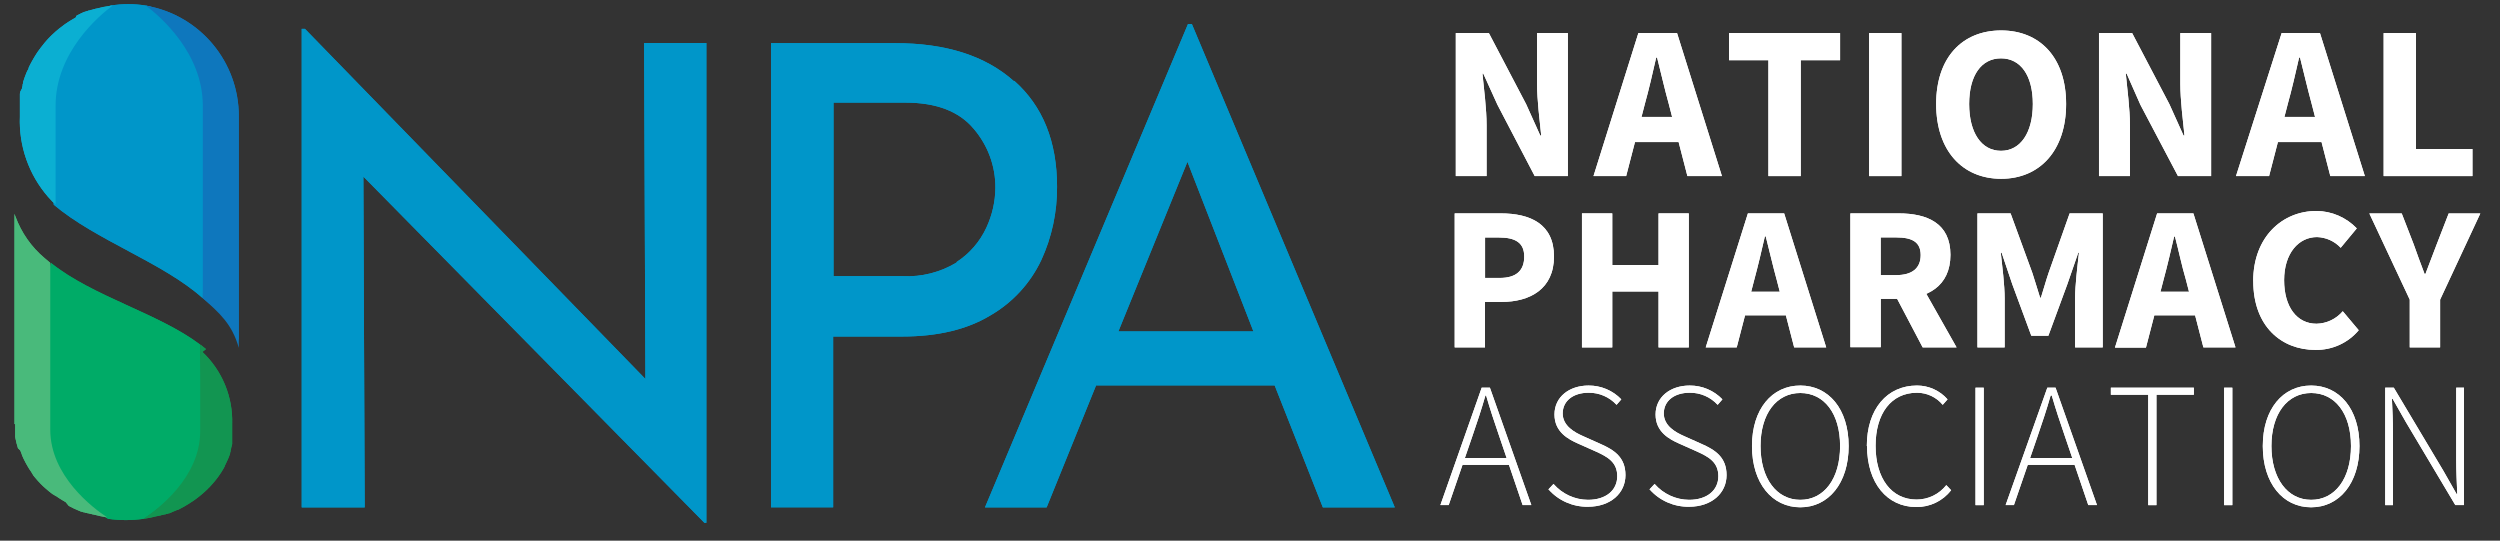 <?xml version="1.0" encoding="UTF-8"?>
<svg id="Layer_1" data-name="Layer 1" xmlns="http://www.w3.org/2000/svg" viewBox="0 0 362.02 78.29">
  <rect x="0" y="0" width="362.02" height="78.29" fill="#333333" stroke="none"/>
  <defs>
    <style>
      .cls-1 {
        fill: #00ab67;
      }

      .cls-1, .cls-2, .cls-3, .cls-4, .cls-5, .cls-6, .cls-7, .cls-8 {
        stroke-width: 0px;
      }

      .cls-1, .cls-2, .cls-3, .cls-6, .cls-7, .cls-8 {
        fill-rule: evenodd;
      }

      .cls-2 {
        fill: #49ba7b;
      }

      .cls-3, .cls-5 {
        fill: #0096c9;
      }

      .cls-4 {
        fill: #ffffff;
      }

      .cls-6 {
        fill: #129551;
      }

      .cls-7 {
        fill: #0bafd2;
      }

      .cls-8 {
        fill: #0e77bd;
      }
    </style>
  </defs>
  <path class="cls-1" d="M7.4,38.07l-.34,1.53-2,22.85c0,6.71,8.54,11.33,10.6,12.68,1.69.24,3.42.24,5.11,0,2.06-1.35,8.55-6,8.56-12.68l-.38-12.57c-6-4.52-15.48-6.92-21.58-11.81"/>
  <path class="cls-2" d="M2.2,61.41v1.84l.05.29h0c.09.46.21.91.35,1.36h0l.35.35h0l.1.28h0l.11.27v.05l.12.28h0l.13.29h0c.2.42.43.84.67,1.24h0l.18.29h0l.17.25h0l.16.23v.05l.17.23v.05l.18.23h0l.21.25h0c.23.27.46.54.71.79h0l.21.21.06.06.19.18.08.07.18.16.09.08.18.15.09.08.18.15.09.07.19.15.08.06.23.17h.05l.29.21h.06l.23.16.11.07.18.12.13.08.16.1.14.09.16.09.15.09.15.09.43.53.15.08.17.09.14.07.18.09.12.06.8.35h0l.24.1h.09l.23.09h.1l.24.08h.1l.24.08h.1l.25.08h.09l.27.08h.06c.66.18,1.33.32,2,.42h0c-2.06-1.35-8.23-6-8.24-12.68v-24.17c-.29-.23-.57-.47-.84-.71-1.9-1.6-3.34-3.67-4.2-6h0l-.06-.16h0l-.08-.25v30.46h.1Z"/>
  <path class="cls-6" d="M29.83,50.55h0c-.27-.23-.55-.45-.84-.67v12.57c0,6.71-6.18,11.33-8.23,12.69h0c.67-.1,1.34-.23,2-.41h.06l.27-.07h.08l.26-.08h.09l.25-.08h.1l.24-.08h.09l.24-.09h.07c.38-.15.75-.31,1.12-.48h.09l.2-.1.12-.06.19-.1.13-.07.18-.1.13-.07.17-.1.13-.08.17-.1.13-.08.16-.1.13-.09.16-.1.14-.09.15-.1.09-.06.18-.13.14-.1.14-.11.13-.1.14-.11.13-.11.14-.11.13-.11.14-.12.12-.11.14-.12.12-.11.14-.13.11-.11.14-.14.1-.1.16-.16.08-.09.23-.25.07-.08.15-.18.09-.1.13-.16.09-.11.12-.15.09-.12.11-.15.09-.12.11-.16.08-.12.11-.16.08-.12.11-.18.07-.11.12-.2.05-.09.16-.29v-.06l.12-.24.05-.11.09-.19.06-.12.08-.18.06-.13.08-.18.05-.13.07-.18.05-.13.07-.19v-.13l.07-.2v-.12l.07-.22v-.1l.09-.33h0l.07-.29v-2.88c.13-3.94-1.44-7.75-4.31-10.46l.52-.41Z"/>
  <path class="cls-3" d="M7.78,29.64c6.11,5.17,15.78,8.36,21.58,13.54l.78-27.09c0-7.67-5.48-14.7-9-15.28-1.69-.28-3.42-.28-5.11,0-2.06,1.54-9.2,6.82-9.21,14.49l.96,14.34Z"/>
  <path class="cls-8" d="M21.13.82c2.05,1.54,8.23,6.82,8.24,14.49v27.87c2.37,2.12,4.24,3.72,5.21,7.19V16.9c.05-7.93-5.64-14.73-13.45-16.08"/>
  <path class="cls-7" d="M15.95.84h0c-.67.09-1.34.23-2,.41h-.06l-.27.09h-.08l-.25.09h-.09l-.25.09h-.1l-.24.1h-.09l-.24.1h-.08c-.38.17-.75.35-1.12.55l-.13.28-.2.11-.12.07-.19.11-.13.08-.18.11-.13.08-.17.11-.13.09-.17.11-.13.09-.16.12-.13.1-.16.12-.14.11-.15.11-.09.07-.18.15-.13.11-.15.12-.13.12-.14.13-.13.12-.14.13-.13.12-.14.14-.12.13-.14.14-.12.13-.14.15-.11.13-.14.16-.1.12-.15.19-.08.1-.23.29-.07.09-.15.2-.09.12-.13.18-.09.13-.12.18-.09.14-.11.18-.09.14-.11.18-.08.14-.11.19-.08.14-.11.2-.07.13-.12.23-.05.1-.16.34v.07l-.12.27-.07.08-.09.22-.06.14-.08.21-.06.15-.08.21-.05.15-.07.21-.05.15-.07.21v.15l-.07.22v.14l-.07.26v.11l-.25.47h0l-.07.33v3.3c-.17,4.26,1.29,8.42,4.09,11.64h0c.2.23.4.45.61.66l.25.22.22.19v-14.28c0-7.67,6.18-12.95,8.24-14.49h0"/>
  <path class="cls-4" d="M210.8,4.79h4.8l5.4,10.3,2.05,4.55h.13c-.22-2.19-.6-5.09-.6-7.53v-7.32h4.46v20.71h-4.8l-5.4-10.33-2.05-4.52h-.12c.22,2.29.6,5.06.6,7.5v7.35h-4.46V4.79Z"/>
  <path class="cls-4" d="M237.25,4.79h5.6l6.5,20.71h-5l-2.71-10.49c-.58-2.07-1.13-4.52-1.68-6.68h-.13c-.5,2.19-1.05,4.61-1.63,6.68l-2.72,10.49h-4.73l6.5-20.71ZM235.03,16.93h10v3.64h-10v-3.64Z"/>
  <polygon class="cls-4" points="256.08 8.72 250.38 8.72 250.38 4.79 266.46 4.79 266.46 8.72 260.76 8.72 260.76 25.5 256.08 25.5 256.08 8.72"/>
  <rect class="cls-4" x="270.66" y="4.79" width="4.68" height="20.71"/>
  <path class="cls-4" d="M280.37,15.06c0-6.77,3.82-10.65,9.41-10.65s9.41,3.9,9.41,10.65-3.82,10.83-9.41,10.83-9.41-4.06-9.41-10.83M294.37,15.06c0-4.15-1.78-6.61-4.61-6.61s-4.61,2.45-4.61,6.61,1.78,6.78,4.61,6.78,4.61-2.63,4.61-6.78"/>
  <path class="cls-4" d="M303.95,4.79h4.8l5.4,10.3,2.05,4.55h.13c-.22-2.19-.6-5.09-.6-7.53v-7.32h4.46v20.71h-4.8l-5.44-10.32-2-4.53h-.12c.22,2.29.6,5.06.6,7.5v7.35h-4.48V4.79Z"/>
  <path class="cls-4" d="M330.4,4.79h5.55l6.5,20.71h-5l-2.71-10.49c-.57-2.07-1.13-4.52-1.68-6.68h-.13c-.5,2.19-1.05,4.61-1.63,6.68l-2.72,10.49h-4.79l6.61-20.71ZM328.18,16.93h10v3.64h-10v-3.64Z"/>
  <polygon class="cls-4" points="345.17 4.79 349.85 4.79 349.85 21.58 358.03 21.58 358.03 25.5 345.17 25.5 345.17 4.79"/>
  <path class="cls-4" d="M210.65,30.9h6.67c4.27,0,7.71,1.53,7.71,6.24s-3.48,6.58-7.59,6.58h-2.4v6.59h-4.39v-19.41ZM217.17,40.25c2.41,0,3.55-1.08,3.55-3.1s-1.3-2.76-3.67-2.76h-2v5.86h2.12Z"/>
  <polygon class="cls-4" points="229.08 30.9 233.47 30.9 233.47 38.38 240.17 38.38 240.17 30.9 244.55 30.9 244.55 50.31 240.17 50.31 240.17 42.21 233.47 42.21 233.47 50.31 229.08 50.31 229.08 30.9"/>
  <path class="cls-4" d="M253.11,30.9h5.25l6.09,19.41h-4.64l-2.54-9.83c-.54-1.94-1.06-4.24-1.58-6.26h-.12c-.47,2.05-1,4.32-1.53,6.26l-2.55,9.83h-4.49l6.11-19.41ZM251.03,42.25h9.34v3.41h-9.34v-3.41Z"/>
  <path class="cls-4" d="M267.95,30.9h7c4.12,0,7.49,1.43,7.49,6s-3.37,6.38-7.49,6.38h-2.6v7h-4.4v-19.38ZM274.58,39.84c2.31,0,3.55-1,3.55-2.9s-1.24-2.56-3.55-2.56h-2.24v5.46h2.24ZM274.14,42.17l3-2.81,6.19,10.95h-4.91l-4.28-8.14Z"/>
  <path class="cls-4" d="M286.36,30.9h4.79l3.15,8.62c.39,1.15.73,2.39,1.12,3.58h.12c.39-1.2.72-2.44,1.11-3.58l3.05-8.62h4.79v19.41h-4v-7.12c0-1.89.35-4.72.56-6.6h-.1l-1.59,4.59-2.74,7.44h-2.47l-2.75-7.44-1.55-4.59h-.12c.21,1.88.56,4.7.56,6.6v7.12h-3.94v-19.41Z"/>
  <path class="cls-4" d="M312.37,30.9h5.25l6.1,19.41h-4.65l-2.54-9.83c-.58-1.94-1.05-4.23-1.58-6.23h-.12c-.47,2.05-1,4.32-1.53,6.26l-2.55,9.83h-4.49l6.11-19.44ZM310.3,42.25h9.34v3.41h-9.34v-3.41Z"/>
  <path class="cls-4" d="M326.28,40.72c0-6.44,4.25-10.17,9.16-10.17,2.21.02,4.31.93,5.84,2.52l-2.33,2.81c-.89-.96-2.13-1.51-3.43-1.55-2.66,0-4.76,2.35-4.76,6.24s1.86,6.31,4.69,6.31c1.47-.03,2.85-.69,3.8-1.81l2.31,2.75c-1.55,1.85-3.86,2.89-6.27,2.85-4.92,0-9-3.41-9-9.95"/>
  <path class="cls-4" d="M348.95,43.39l-5.85-12.48h4.69l1.73,4.46c.52,1.45,1,2.8,1.58,4.3h.12c.55-1.5,1.11-2.85,1.64-4.3l1.73-4.46h4.58l-5.82,12.48v6.92h-4.4v-6.92Z"/>
  <path class="cls-4" d="M214.56,56.14h1.19l6,17h-1.26l-3.4-10c-.69-2-1.29-3.8-1.89-5.87h-.1c-.59,2.08-1.19,3.85-1.88,5.87l-3.44,10h-1.2l5.98-17ZM211.3,66.32h7.65v1h-7.63l-.02-1Z"/>
  <path class="cls-4" d="M224.2,70.89l.76-.81c1.26,1.45,3.08,2.29,5,2.3,2.6,0,4.23-1.39,4.23-3.42s-1.39-2.8-3.06-3.56l-2.58-1.15c-1.48-.65-3.45-1.71-3.45-4.23s2.12-4.19,4.94-4.19c1.79-.01,3.5.71,4.74,2l-.69.79c-1.04-1.13-2.51-1.77-4.05-1.75-2.25,0-3.75,1.2-3.75,3s1.7,2.73,2.94,3.28l2.57,1.15c1.91.85,3.58,1.9,3.58,4.5s-2.14,4.58-5.44,4.58c-2.2.03-4.3-.9-5.74-2.56"/>
  <path class="cls-4" d="M238.84,70.89l.76-.81c1.26,1.45,3.08,2.29,5,2.3,2.6,0,4.23-1.39,4.23-3.42s-1.39-2.8-3.06-3.56l-2.58-1.15c-1.48-.65-3.45-1.71-3.45-4.23s2.12-4.19,4.94-4.19c1.79-.01,3.5.71,4.74,2l-.69.79c-1.04-1.13-2.51-1.77-4.05-1.75-2.25,0-3.75,1.2-3.75,3s1.7,2.73,2.94,3.28l2.57,1.15c1.91.85,3.58,1.9,3.58,4.5s-2.14,4.58-5.44,4.58c-2.2.03-4.3-.9-5.74-2.56"/>
  <path class="cls-4" d="M253.7,64.59c0-5.38,2.92-8.76,7-8.76s7,3.38,7,8.76-2.92,8.87-7,8.87-7-3.48-7-8.87M266.46,64.59c0-4.72-2.31-7.68-5.76-7.68s-5.76,3-5.76,7.68,2.31,7.79,5.76,7.79,5.76-3.07,5.76-7.79"/>
  <path class="cls-4" d="M270.33,64.61c0-5.39,2.94-8.78,7.27-8.78,1.69,0,3.31.73,4.42,2l-.7.79c-.92-1.11-2.28-1.75-3.72-1.75-3.73,0-6,3-6,7.69s2.28,7.78,5.94,7.78c1.68,0,3.26-.77,4.3-2.09l.7.74c-1.21,1.56-3.09,2.46-5.06,2.43-4.19,0-7.12-3.44-7.12-8.85"/>
  <rect class="cls-4" x="286.07" y="56.14" width="1.19" height="17.01"/>
  <path class="cls-4" d="M296.47,56.14h1.19l6,17h-1.26l-3.4-10c-.69-2-1.29-3.8-1.89-5.87h-.16c-.59,2.08-1.19,3.85-1.88,5.87l-3.44,10h-1.2l6.04-17ZM293.21,66.32h7.63v1h-7.63v-1Z"/>
  <polygon class="cls-4" points="311.08 57.16 305.67 57.16 305.67 56.14 317.69 56.14 317.69 57.16 312.27 57.16 312.27 73.15 311.08 73.15 311.08 57.16"/>
  <rect class="cls-4" x="322.07" y="56.14" width="1.19" height="17.01"/>
  <path class="cls-4" d="M327.67,64.59c0-5.38,2.92-8.76,7-8.76s7,3.38,7,8.76-2.91,8.87-7,8.87-7-3.48-7-8.87M340.44,64.59c0-4.72-2.31-7.68-5.76-7.68s-5.76,3-5.76,7.68,2.31,7.79,5.76,7.79,5.76-3.07,5.76-7.79"/>
  <path class="cls-4" d="M345.4,56.14h1.24l7.16,12,1.93,3.39h.1c-.07-1.67-.15-3.31-.15-5v-10.39h1.12v17h-1.25l-7.15-12-1.93-3.39h-.1c.07,1.63.15,3.18.15,4.82v10.58h-1.12v-17.01Z"/>
  <polygon class="cls-5" points="102.29 6.23 102.29 75.71 102.01 75.71 52.62 25.57 52.81 73.48 43.69 73.48 43.69 4.18 44.16 4.18 93.46 54.88 93.27 6.23 102.29 6.23"/>
  <path class="cls-5" d="M146.88,11.71c4.13,3.66,6.19,8.78,6.19,15.35.02,3.66-.75,7.28-2.28,10.6-1.58,3.35-4.14,6.14-7.35,8-3.38,2.05-7.64,3.07-12.79,3.07h-10v24.74h-9V6.25h18c7.33,0,13.05,1.83,17.16,5.49M138.51,37.95c1.89-1.22,3.39-2.96,4.33-5,.83-1.79,1.28-3.74,1.3-5.72.03-3.16-1.1-6.21-3.16-8.6-2.11-2.51-5.4-3.77-9.86-3.77h-10.42v25.13h10c2.76.14,5.5-.56,7.86-2"/>
  <path class="cls-5" d="M184.58,55.81h-25.86l-7.16,17.67h-8.93L172.03,3.48h.56l29.39,70h-10.42l-6.98-17.67ZM181.51,48l-9.56-24.57-10,24.56h19.56Z"/>
  <path class="cls-1" d="M7.4,38.07l-.34,1.53-2,22.85c0,6.71,8.54,11.33,10.6,12.68,1.69.24,3.42.24,5.11,0,2.06-1.35,8.55-6,8.56-12.68l-.38-12.57c-6-4.52-15.48-6.92-21.58-11.81"/>
  <path class="cls-2" d="M2.2,61.41v1.84l.05.29h0c.09.46.21.91.35,1.36h0l.35.35h0l.1.28h0l.11.27v.05l.12.28h0l.13.29h0c.2.42.43.84.67,1.24h0l.18.29h0l.17.25h0l.16.23v.05l.17.23v.05l.18.23h0l.21.25h0c.23.27.46.54.71.79h0l.21.21.06.06.19.18.08.07.18.16.09.08.18.15.09.08.18.15.09.07.19.15.08.06.23.17h.05l.29.21h.06l.23.16.11.07.18.12.13.08.16.1.14.09.16.09.15.09.15.09.43.53.15.08.17.09.14.07.18.09.12.06.8.35h0l.24.1h.09l.23.09h.1l.24.08h.1l.24.08h.1l.25.08h.09l.27.08h.06c.66.18,1.33.32,2,.42h0c-2.06-1.35-8.23-6-8.24-12.68v-24.17c-.29-.23-.57-.47-.84-.71-1.9-1.6-3.34-3.67-4.2-6h0l-.06-.16h0l-.08-.25v30.46h.1Z"/>
  <path class="cls-6" d="M29.83,50.55h0c-.27-.23-.55-.45-.84-.67v12.57c0,6.71-6.18,11.33-8.23,12.69h0c.67-.1,1.34-.23,2-.41h.06l.27-.07h.08l.26-.08h.09l.25-.08h.1l.24-.08h.09l.24-.09h.07c.38-.15.75-.31,1.12-.48h.09l.2-.1.12-.06.19-.1.13-.07.18-.1.13-.07.17-.1.13-.08.17-.1.13-.08.16-.1.13-.09.16-.1.14-.09.15-.1.09-.06.18-.13.14-.1.14-.11.13-.1.14-.11.13-.11.14-.11.13-.11.14-.12.12-.11.14-.12.12-.11.14-.13.11-.11.14-.14.1-.1.16-.16.08-.09.23-.25.07-.08.15-.18.09-.1.13-.16.09-.11.12-.15.09-.12.11-.15.09-.12.11-.16.08-.12.11-.16.08-.12.11-.18.07-.11.12-.2.05-.09.16-.29v-.06l.12-.24.05-.11.09-.19.06-.12.08-.18.06-.13.08-.18.05-.13.07-.18.05-.13.07-.19v-.13l.07-.2v-.12l.07-.22v-.1l.09-.33h0l.07-.29v-2.88c.13-3.94-1.44-7.75-4.31-10.46l.52-.41Z"/>
  <path class="cls-3" d="M7.78,29.64c6.11,5.17,15.78,8.36,21.58,13.54l.78-27.09c0-7.67-5.48-14.7-9-15.28-1.69-.28-3.42-.28-5.11,0-2.06,1.54-9.2,6.82-9.21,14.49l.96,14.34Z"/>
  <path class="cls-8" d="M21.13.82c2.05,1.54,8.23,6.82,8.24,14.49v27.87c2.37,2.12,4.24,2.72,5.21,6.19V16.9c.05-7.93-5.64-14.73-13.45-16.08"/>
  <path class="cls-7" d="M15.95.84h0c-.67.09-1.34.23-2,.41h-.06l-.27.09h-.08l-.25.09h-.09l-.25.09h-.1l-.24.1h-.09l-.24.1h-.08c-.38.17-.75.35-1.12.55l-.13.28-.2.11-.12.07-.19.11-.13.08-.18.11-.13.08-.17.11-.13.09-.17.11-.13.09-.16.12-.13.1-.16.12-.14.11-.15.11-.09.07-.18.15-.13.11-.15.12-.13.12-.14.13-.13.12-.14.13-.13.12-.14.14-.12.13-.14.14-.12.13-.14.15-.11.13-.14.16-.1.12-.15.19-.08.1-.23.29-.07.09-.15.2-.09.12-.13.18-.09.13-.12.18-.09.14-.11.18-.09.14-.11.18-.08.14-.11.19-.08.14-.11.2-.07.13-.12.23-.05.1-.16.34v.07l-.12.27-.07.08-.09.22-.06.14-.08.21-.06.15-.08.21-.05.15-.07.21-.05.15-.07.21v.15l-.07.22v.14l-.07.26v.11l-.25.47h0l-.07.33v3.3c-.17,4.26,1.29,8.42,4.09,11.64h0c.2.23.4.45.61.66l.25.22.22.19v-14.28c0-7.67,6.18-12.95,8.24-14.49h0"/>
  <path class="cls-4" d="M210.8,4.79h4.8l5.4,10.3,2.05,4.55h.13c-.22-2.19-.6-5.09-.6-7.53v-7.32h4.46v20.71h-4.8l-5.4-10.33-2.05-4.52h-.12c.22,2.29.6,5.06.6,7.5v7.35h-4.46V4.79Z"/>
  <path class="cls-4" d="M237.25,4.79h5.6l6.5,20.71h-5l-2.71-10.49c-.58-2.07-1.13-4.52-1.68-6.68h-.13c-.5,2.19-1.05,4.61-1.63,6.68l-2.72,10.49h-4.73l6.5-20.71ZM235.03,16.93h10v3.64h-10v-3.64Z"/>
  <polygon class="cls-4" points="256.08 8.72 250.38 8.72 250.38 4.79 266.46 4.79 266.46 8.72 260.76 8.72 260.76 25.5 256.08 25.5 256.08 8.72"/>
  <rect class="cls-4" x="270.66" y="4.79" width="4.68" height="20.71"/>
  <path class="cls-4" d="M280.37,15.06c0-6.77,3.82-10.65,9.41-10.65s9.41,3.9,9.41,10.65-3.82,10.83-9.41,10.83-9.41-4.06-9.41-10.83M294.37,15.06c0-4.15-1.78-6.61-4.61-6.61s-4.61,2.45-4.61,6.61,1.78,6.78,4.61,6.78,4.61-2.63,4.61-6.78"/>
  <path class="cls-4" d="M303.95,4.79h4.8l5.4,10.3,2.05,4.55h.13c-.22-2.19-.6-5.09-.6-7.53v-7.32h4.46v20.71h-4.8l-5.44-10.32-2-4.53h-.12c.22,2.29.6,5.06.6,7.5v7.35h-4.48V4.79Z"/>
  <path class="cls-4" d="M330.4,4.79h5.55l6.5,20.71h-5l-2.71-10.49c-.57-2.07-1.13-4.52-1.68-6.68h-.13c-.5,2.19-1.05,4.61-1.63,6.68l-2.72,10.49h-4.79l6.61-20.71ZM328.18,16.93h10v3.64h-10v-3.64Z"/>
  <polygon class="cls-4" points="345.17 4.79 349.85 4.79 349.85 21.58 358.03 21.58 358.03 25.5 345.17 25.5 345.17 4.79"/>
  <path class="cls-4" d="M210.65,30.9h6.67c4.27,0,7.71,1.53,7.71,6.24s-3.48,6.58-7.59,6.58h-2.4v6.59h-4.39v-19.41ZM217.17,40.25c2.41,0,3.55-1.08,3.55-3.1s-1.3-2.76-3.67-2.76h-2v5.86h2.12Z"/>
  <polygon class="cls-4" points="229.08 30.9 233.47 30.9 233.47 38.38 240.17 38.38 240.17 30.9 244.55 30.9 244.55 50.31 240.17 50.31 240.17 42.21 233.47 42.21 233.47 50.31 229.08 50.31 229.08 30.9"/>
  <path class="cls-4" d="M253.11,30.9h5.25l6.09,19.41h-4.64l-2.54-9.83c-.54-1.94-1.06-4.24-1.58-6.26h-.12c-.47,2.05-1,4.32-1.53,6.26l-2.55,9.83h-4.49l6.11-19.41ZM251.03,42.25h9.34v3.41h-9.34v-3.41Z"/>
  <path class="cls-4" d="M267.95,30.9h7c4.12,0,7.49,1.43,7.49,6s-3.37,6.38-7.49,6.38h-2.6v7h-4.4v-19.38ZM274.58,39.84c2.31,0,3.55-1,3.55-2.9s-1.24-2.56-3.55-2.56h-2.24v5.46h2.24ZM274.14,42.17l3-2.81,6.19,10.95h-4.91l-4.28-8.14Z"/>
  <path class="cls-4" d="M286.36,30.9h4.79l3.15,8.62c.39,1.15.73,2.39,1.12,3.58h.12c.39-1.2.72-2.44,1.11-3.58l3.05-8.62h4.79v19.41h-4v-7.12c0-1.89.35-4.72.56-6.6h-.1l-1.59,4.59-2.74,7.44h-2.47l-2.75-7.44-1.55-4.59h-.12c.21,1.88.56,4.7.56,6.6v7.12h-3.94v-19.41Z"/>
  <path class="cls-4" d="M312.37,30.9h5.25l6.1,19.41h-4.65l-2.54-9.83c-.58-1.94-1.05-4.23-1.58-6.23h-.12c-.47,2.05-1,4.32-1.53,6.26l-2.55,9.83h-4.49l6.11-19.44ZM310.3,42.25h9.34v3.41h-9.34v-3.41Z"/>
  <path class="cls-4" d="M326.28,40.72c0-6.44,4.25-10.17,9.16-10.17,2.21.02,4.31.93,5.84,2.52l-2.33,2.81c-.89-.96-2.13-1.51-3.43-1.55-2.66,0-4.76,2.35-4.76,6.24s1.86,6.31,4.69,6.31c1.47-.03,2.85-.69,3.8-1.81l2.31,2.75c-1.55,1.85-3.86,2.89-6.27,2.85-4.92,0-9-3.41-9-9.95"/>
  <path class="cls-4" d="M348.95,43.39l-5.85-12.48h4.69l1.73,4.46c.52,1.45,1,2.8,1.58,4.3h.12c.55-1.5,1.11-2.85,1.64-4.3l1.73-4.46h4.58l-5.82,12.48v6.92h-4.4v-6.92Z"/>
  <path class="cls-4" d="M214.56,56.14h1.19l6,17h-1.26l-3.4-10c-.69-2-1.29-3.8-1.89-5.87h-.1c-.59,2.08-1.19,3.85-1.88,5.87l-3.44,10h-1.2l5.98-17ZM211.3,66.32h7.65v1h-7.63l-.02-1Z"/>
  <path class="cls-4" d="M224.2,70.89l.76-.81c1.26,1.45,3.08,2.29,5,2.3,2.6,0,4.23-1.39,4.23-3.42s-1.39-2.8-3.06-3.56l-2.58-1.15c-1.48-.65-3.45-1.71-3.45-4.23s2.12-4.19,4.94-4.19c1.79-.01,3.5.71,4.74,2l-.69.79c-1.04-1.13-2.51-1.77-4.05-1.75-2.25,0-3.75,1.2-3.75,3s1.7,2.73,2.94,3.28l2.57,1.15c1.91.85,3.58,1.9,3.58,4.5s-2.14,4.58-5.44,4.58c-2.2.03-4.3-.9-5.74-2.56"/>
  <path class="cls-4" d="M238.84,70.89l.76-.81c1.26,1.45,3.08,2.29,5,2.3,2.6,0,4.23-1.39,4.23-3.42s-1.39-2.8-3.06-3.56l-2.58-1.15c-1.48-.65-3.45-1.71-3.45-4.23s2.12-4.19,4.94-4.19c1.79-.01,3.5.71,4.74,2l-.69.79c-1.04-1.13-2.51-1.77-4.05-1.75-2.25,0-3.75,1.2-3.75,3s1.7,2.73,2.94,3.28l2.57,1.15c1.91.85,3.58,1.9,3.58,4.5s-2.14,4.58-5.44,4.58c-2.2.03-4.3-.9-5.74-2.56"/>
  <path class="cls-4" d="M253.7,64.59c0-5.38,2.92-8.76,7-8.76s7,3.38,7,8.76-2.92,8.87-7,8.87-7-3.48-7-8.87M266.46,64.59c0-4.72-2.31-7.68-5.76-7.68s-5.76,3-5.76,7.68,2.31,7.79,5.76,7.79,5.76-3.07,5.76-7.79"/>
  <path class="cls-4" d="M270.33,64.61c0-5.39,2.94-8.78,7.27-8.78,1.69,0,3.31.73,4.42,2l-.7.79c-.92-1.11-2.28-1.75-3.72-1.75-3.73,0-6,3-6,7.69s2.28,7.78,5.94,7.78c1.68,0,3.26-.77,4.3-2.09l.7.74c-1.21,1.56-3.09,2.46-5.06,2.43-4.19,0-7.12-3.44-7.12-8.85"/>
  <rect class="cls-4" x="286.07" y="56.14" width="1.19" height="17.01"/>
  <path class="cls-4" d="M296.47,56.14h1.19l6,17h-1.26l-3.4-10c-.69-2-1.29-3.8-1.89-5.87h-.16c-.59,2.08-1.19,3.85-1.88,5.87l-3.44,10h-1.2l6.04-17ZM293.21,66.32h7.63v1h-7.63v-1Z"/>
  <polygon class="cls-4" points="311.08 57.16 305.67 57.16 305.67 56.14 317.69 56.14 317.69 57.16 312.27 57.16 312.27 73.15 311.08 73.15 311.08 57.16"/>
  <rect class="cls-4" x="322.07" y="56.14" width="1.19" height="17.01"/>
  <path class="cls-4" d="M327.67,64.59c0-5.38,2.92-8.76,7-8.76s7,3.38,7,8.76-2.91,8.87-7,8.87-7-3.48-7-8.87M340.44,64.59c0-4.72-2.31-7.68-5.76-7.68s-5.76,3-5.76,7.68,2.31,7.79,5.76,7.79,5.76-3.07,5.76-7.79"/>
  <path class="cls-4" d="M345.4,56.14h1.24l7.16,12,1.93,3.39h.1c-.07-1.67-.15-3.31-.15-5v-10.39h1.12v17h-1.25l-7.15-12-1.93-3.39h-.1c.07,1.63.15,3.18.15,4.82v10.58h-1.12v-17.01Z"/>
  <polygon class="cls-5" points="102.29 6.23 102.29 75.71 102.01 75.71 52.62 25.57 52.81 73.48 43.69 73.48 43.69 4.18 44.16 4.18 93.46 54.88 93.27 6.23 102.29 6.23"/>
  <path class="cls-5" d="M146.88,11.71c4.13,3.66,6.19,8.78,6.19,15.35.02,3.66-.75,7.28-2.28,10.6-1.58,3.35-4.14,6.14-7.35,8-3.38,2.05-7.64,3.07-12.79,3.07h-10v24.74h-9V6.25h18c7.33,0,13.05,1.83,17.16,5.49M138.51,37.95c1.89-1.22,3.39-2.96,4.33-5,.83-1.79,1.28-3.74,1.3-5.72.03-3.16-1.1-6.21-3.16-8.6-2.11-2.51-5.4-3.77-9.86-3.77h-10.42v25.13h10c2.76.14,5.5-.56,7.86-2"/>
  <path class="cls-5" d="M184.58,55.81h-25.86l-7.16,17.67h-8.93L172.03,3.48h.56l29.39,70h-10.42l-6.98-17.67ZM181.51,48l-9.56-24.57-10,24.56h19.56Z"/>
</svg>